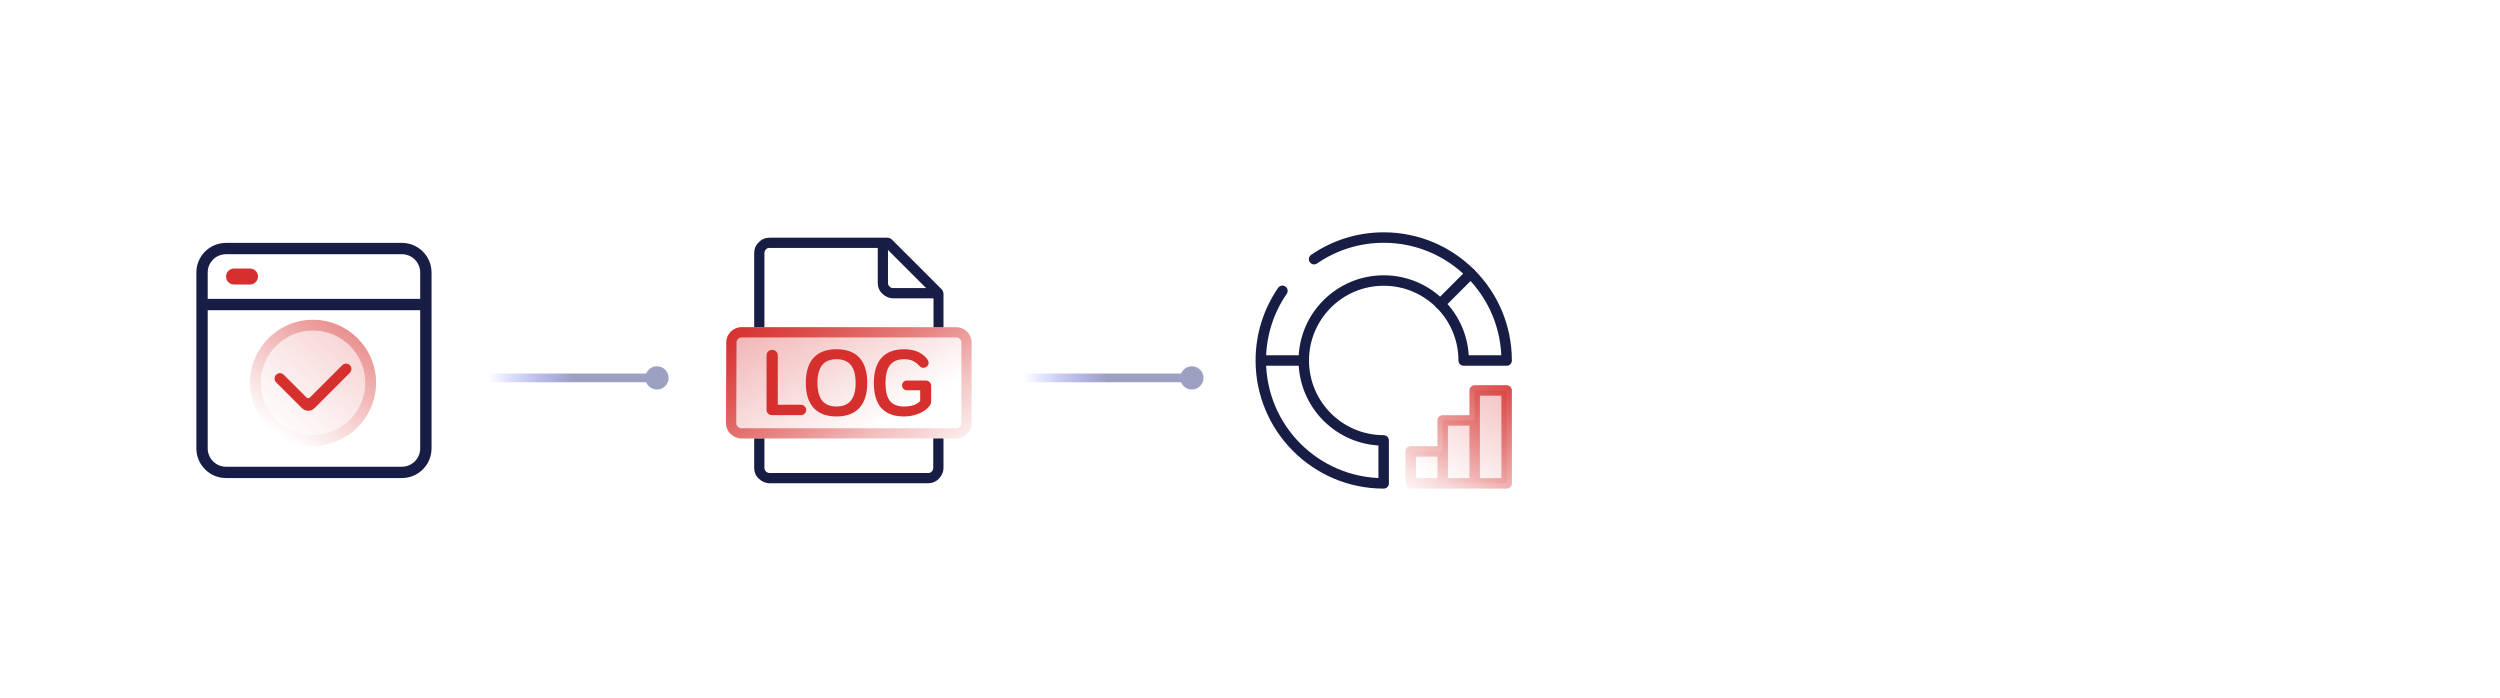 <svg width="430" height="120" viewBox="0 0 430 120" fill="none" xmlns="http://www.w3.org/2000/svg">
<rect width="430" height="120" fill="white"/>
<g clip-path="url(#clip0_6497_16611)">
<path d="M220.577 50.023C218.232 53.428 216.859 57.554 216.859 62C216.859 73.672 226.319 83.135 237.989 83.141V75.75C230.4 75.744 224.25 69.59 224.25 62C224.25 54.406 230.406 48.25 238 48.25C245.594 48.25 251.75 54.406 251.75 62C251.75 62.004 251.75 62.007 251.75 62.011H259.141C259.141 62.007 259.141 62.004 259.141 62C259.141 50.324 249.676 40.859 238 40.859C233.554 40.859 229.428 42.232 226.023 44.577" stroke="#181D45" stroke-width="1.8" stroke-miterlimit="10" stroke-linecap="round" stroke-linejoin="round"/>
<path d="M247.722 52.278L252.949 47.051" stroke="#181D45" stroke-width="1.8" stroke-miterlimit="10" stroke-linecap="round" stroke-linejoin="round"/>
<path d="M224.186 62.011H216.924" stroke="#181D45" stroke-width="1.8" stroke-miterlimit="10" stroke-linecap="round" stroke-linejoin="round"/>
<path d="M248.141 77.641V83.141H253.641V72.313H248.141L248.141 77.641Z" fill="url(#paint0_linear_6497_16611)"/>
<path d="M242.641 83.141H248.141V77.641H242.641V83.141Z" fill="url(#paint1_linear_6497_16611)"/>
<path d="M253.641 72.313V83.141H259.141V67.156H253.641L253.641 72.313Z" fill="url(#paint2_linear_6497_16611)"/>
<path d="M248.141 83.141H242.641V77.641H248.141V83.141ZM248.141 83.141H253.641M248.141 83.141L248.141 72.313H253.641V83.141M253.641 83.141H259.141V67.156H253.641L253.641 83.141Z" stroke="url(#paint3_linear_6497_16611)" stroke-width="1.8" stroke-miterlimit="10" stroke-linecap="round" stroke-linejoin="round"/>
</g>
<g clip-path="url(#clip1_6497_16611)">
<path fill-rule="evenodd" clip-rule="evenodd" d="M162.28 50.604V56.28H160.564V51.308H153.612C152.908 51.308 152.248 51 151.764 50.516C151.236 50.032 150.972 49.372 150.972 48.668V42.64H132.36C132.096 42.64 131.876 42.728 131.744 42.904C131.568 43.08 131.48 43.3 131.48 43.52V56.28H129.72V43.52C129.72 42.816 129.984 42.156 130.512 41.672C130.996 41.144 131.656 40.88 132.36 40.88H152.556C152.908 40.88 153.26 41.012 153.48 41.276L161.884 49.68C162.148 49.9 162.28 50.252 162.28 50.604ZM129.72 75.42V80.48C129.72 81.184 129.984 81.844 130.512 82.328C130.996 82.812 131.7 83.12 132.36 83.12H159.64C160.344 83.12 161.004 82.856 161.488 82.328C161.972 81.844 162.28 81.184 162.28 80.48V75.42H160.52V80.48C160.52 80.7 160.432 80.92 160.256 81.096C160.124 81.272 159.904 81.36 159.64 81.36H132.36C132.14 81.36 131.92 81.272 131.744 81.096C131.568 80.92 131.48 80.7 131.48 80.48V75.42H129.72ZM153.612 49.548H159.288L152.732 42.992V48.668C152.732 48.888 152.82 49.108 152.996 49.284C153.172 49.46 153.392 49.548 153.612 49.548Z" fill="#181D45"/>
<path fill-rule="evenodd" clip-rule="evenodd" d="M164.48 56.28H162.28H160.564H131.48H129.72H127.564C126.112 56.28 124.924 57.468 124.924 58.92L124.88 72.78C124.88 73.484 125.144 74.144 125.672 74.628C126.156 75.112 126.86 75.42 127.52 75.42H129.72H131.48H160.52H162.28H164.48C165.932 75.42 167.12 74.232 167.12 72.78V58.92C167.12 57.468 165.932 56.28 164.48 56.28ZM164.48 73.66C164.964 73.66 165.36 73.264 165.36 72.78V58.92C165.36 58.436 164.964 58.04 164.48 58.04H127.564C127.08 58.04 126.684 58.436 126.684 58.92L126.64 72.78C126.64 73 126.728 73.22 126.904 73.396C127.08 73.572 127.3 73.66 127.52 73.66H164.48Z" fill="url(#paint4_linear_6497_16611)"/>
<path d="M165.36 72.78C165.36 73.264 164.964 73.66 164.48 73.66H127.52C127.3 73.66 127.08 73.572 126.904 73.396C126.728 73.22 126.64 73 126.64 72.78L126.684 58.92C126.684 58.436 127.08 58.04 127.564 58.04H164.48C164.964 58.04 165.36 58.436 165.36 58.92V72.78Z" fill="url(#paint5_linear_6497_16611)"/>
<path fill-rule="evenodd" clip-rule="evenodd" d="M164.48 56.28H162.28H160.564H131.48H129.72H127.564C126.112 56.28 124.924 57.468 124.924 58.92L124.88 72.78C124.88 73.484 125.144 74.144 125.672 74.628C126.156 75.112 126.86 75.42 127.52 75.42H129.72H131.48H160.52H162.28H164.48C165.932 75.42 167.12 74.232 167.12 72.78V58.92C167.12 57.468 165.932 56.28 164.48 56.28ZM164.48 73.66C164.964 73.66 165.36 73.264 165.36 72.78V58.92C165.36 58.436 164.964 58.04 164.48 58.04H127.564C127.08 58.04 126.684 58.436 126.684 58.92L126.64 72.78C126.64 73 126.728 73.22 126.904 73.396C127.08 73.572 127.3 73.66 127.52 73.66H164.48Z" fill="url(#paint6_linear_6497_16611)"/>
<path d="M133.778 69.62V61.123C133.778 60.595 133.345 60.166 132.811 60.166C132.277 60.166 131.844 60.595 131.844 61.123V70.478C131.844 71.006 132.244 71.402 132.794 71.402H137.73C138.28 71.402 138.663 71.022 138.663 70.511C138.663 70.016 138.28 69.62 137.73 69.62H133.778Z" fill="#D6302E"/>
<path d="M143.882 71.633C147.251 71.633 149.168 69.719 149.168 65.858C149.168 61.948 147.251 60.067 143.882 60.067C140.514 60.067 138.597 61.948 138.597 65.858C138.597 69.719 140.514 71.633 143.882 71.633ZM143.882 61.783C146.083 61.783 147.167 63.119 147.167 65.858C147.167 68.581 146.083 69.917 143.882 69.917C141.681 69.917 140.598 68.581 140.598 65.858C140.598 63.119 141.681 61.783 143.882 61.783Z" fill="#D6302E"/>
<path d="M158.272 68.977C157.622 69.637 156.754 69.917 155.521 69.917C153.303 69.917 152.303 68.746 152.303 65.858C152.303 63.136 153.303 61.783 155.521 61.783C156.738 61.783 157.455 62.195 158.139 62.938C158.355 63.169 158.589 63.268 158.822 63.268C159.322 63.268 159.723 62.872 159.723 62.393C159.723 62.212 159.673 62.047 159.539 61.849C158.855 60.859 157.539 60.067 155.521 60.067C152.203 60.067 150.302 61.948 150.302 65.858C150.302 69.901 152.203 71.633 155.521 71.633C157.305 71.633 159.072 70.89 159.873 69.835C160.073 69.587 160.156 69.34 160.156 68.96V66.32C160.156 65.842 159.706 65.446 159.239 65.446H156.004C155.537 65.446 155.154 65.825 155.154 66.287C155.154 66.749 155.537 67.129 156.004 67.129H158.272V68.977Z" fill="#D6302E"/>
</g>
<path d="M43 48.938C43.759 48.938 44.375 48.322 44.375 47.562C44.375 46.803 43.759 46.188 43 46.188H40.25C39.491 46.188 38.875 46.803 38.875 47.562C38.875 48.322 39.491 48.938 40.25 48.938H43Z" fill="#D6302E"/>
<path fill-rule="evenodd" clip-rule="evenodd" d="M69.125 41.775C71.942 41.775 74.225 44.058 74.225 46.875V77.125C74.225 79.942 71.942 82.225 69.125 82.225H38.875C36.058 82.225 33.775 79.942 33.775 77.125V46.875C33.775 44.058 36.058 41.775 38.875 41.775H69.125ZM35.725 53.35V77.125C35.725 78.865 37.135 80.275 38.875 80.275H69.125C70.865 80.275 72.275 78.865 72.275 77.125V53.35H35.725ZM38.875 43.725C37.135 43.725 35.725 45.135 35.725 46.875V51.4H72.275V46.875C72.275 45.135 70.865 43.725 69.125 43.725H38.875Z" fill="#181D45"/>
<path d="M53.84 76.58C47.922 76.58 43.1 71.757 43.1 65.84C43.1 59.922 47.922 55.1 53.84 55.1C59.757 55.1 64.58 59.922 64.58 65.84C64.58 71.757 59.757 76.58 53.84 76.58ZM53.84 56.752C48.831 56.752 44.752 60.831 44.752 65.84C44.752 70.849 48.831 74.928 53.84 74.928C58.849 74.928 62.928 70.849 62.928 65.84C62.928 60.831 58.849 56.752 53.84 56.752Z" fill="url(#paint7_linear_6497_16611)" fill-opacity="0.2"/>
<path d="M53.84 56.752C48.831 56.752 44.752 60.831 44.752 65.84C44.752 70.849 48.831 74.928 53.84 74.928C58.849 74.928 62.928 70.849 62.928 65.84C62.928 60.831 58.849 56.752 53.84 56.752Z" fill="url(#paint8_linear_6497_16611)" fill-opacity="0.2"/>
<path d="M53.84 76.58C47.922 76.58 43.1 71.757 43.1 65.84C43.1 59.922 47.922 55.1 53.84 55.1C59.757 55.1 64.58 59.922 64.58 65.84C64.58 71.757 59.757 76.58 53.84 76.58ZM53.84 56.752C48.831 56.752 44.752 60.831 44.752 65.84C44.752 70.849 48.831 74.928 53.84 74.928C58.849 74.928 62.928 70.849 62.928 65.84C62.928 60.831 58.849 56.752 53.84 56.752Z" fill="url(#paint9_linear_6497_16611)"/>
<path d="M64.481 65.84C64.48 59.977 59.702 55.199 53.84 55.199C47.978 55.199 43.199 59.977 43.199 65.84C43.199 71.702 47.978 76.481 53.84 76.481C59.702 76.48 64.481 71.702 64.481 65.84ZM62.828 65.84C62.828 60.886 58.793 56.852 53.84 56.852C48.887 56.852 44.852 60.886 44.852 65.84C44.852 70.793 48.887 74.828 53.84 74.828C58.793 74.828 62.828 70.793 62.828 65.84ZM63.027 65.84C63.027 70.903 58.904 75.027 53.84 75.027C48.776 75.027 44.652 70.904 44.652 65.84C44.652 60.776 48.776 56.652 53.84 56.652C58.904 56.652 63.027 60.776 63.027 65.84ZM64.68 65.84C64.68 71.812 59.813 76.68 53.84 76.68C47.867 76.68 43 71.812 43 65.84C43 59.867 47.867 55 53.84 55C59.813 55 64.68 59.867 64.68 65.84Z" fill="url(#paint10_linear_6497_16611)"/>
<path d="M54.019 70.133C53.464 70.688 52.564 70.688 52.009 70.133L47.566 65.69C47.244 65.368 47.244 64.845 47.566 64.523C47.888 64.201 48.411 64.201 48.733 64.523L52.654 68.444C52.852 68.642 53.175 68.642 53.374 68.444L58.936 62.881C59.259 62.559 59.781 62.559 60.103 62.881C60.426 63.203 60.426 63.726 60.103 64.048L54.019 70.133Z" fill="#D6302E" stroke="#D6302E" stroke-width="0.2"/>
<path d="M84 65H113" stroke="url(#paint11_linear_6497_16611)" stroke-width="1.5" stroke-linecap="round"/>
<circle cx="113" cy="65" r="2" fill="#9EA0C2"/>
<path d="M176 65H205" stroke="url(#paint12_linear_6497_16611)" stroke-width="1.5" stroke-linecap="round"/>
<circle cx="205" cy="65" r="2" fill="#9EA0C2"/>
<defs>
<linearGradient id="paint0_linear_6497_16611" x1="258" y1="66" x2="247.5" y2="83.5" gradientUnits="userSpaceOnUse">
<stop stop-color="#D6302E" stop-opacity="0.3"/>
<stop offset="1" stop-color="#D6302E" stop-opacity="0"/>
</linearGradient>
<linearGradient id="paint1_linear_6497_16611" x1="258" y1="66" x2="247.5" y2="83.5" gradientUnits="userSpaceOnUse">
<stop stop-color="#D6302E" stop-opacity="0.3"/>
<stop offset="1" stop-color="#D6302E" stop-opacity="0"/>
</linearGradient>
<linearGradient id="paint2_linear_6497_16611" x1="258" y1="66" x2="247.5" y2="83.5" gradientUnits="userSpaceOnUse">
<stop stop-color="#D6302E" stop-opacity="0.3"/>
<stop offset="1" stop-color="#D6302E" stop-opacity="0"/>
</linearGradient>
<linearGradient id="paint3_linear_6497_16611" x1="260" y1="62" x2="244" y2="87" gradientUnits="userSpaceOnUse">
<stop stop-color="#D6302E"/>
<stop offset="1" stop-color="#D6302E" stop-opacity="0"/>
</linearGradient>
<linearGradient id="paint4_linear_6497_16611" x1="111.5" y1="11.5" x2="148.5" y2="75" gradientUnits="userSpaceOnUse">
<stop stop-color="#D6302E"/>
<stop offset="1" stop-color="#D6302E" stop-opacity="0"/>
</linearGradient>
<linearGradient id="paint5_linear_6497_16611" x1="111.5" y1="11.5" x2="148.5" y2="75" gradientUnits="userSpaceOnUse">
<stop stop-color="#D6302E"/>
<stop offset="1" stop-color="#D6302E" stop-opacity="0"/>
</linearGradient>
<linearGradient id="paint6_linear_6497_16611" x1="135.5" y1="49.5" x2="160" y2="84" gradientUnits="userSpaceOnUse">
<stop stop-color="#D6302E"/>
<stop offset="1" stop-color="#D6302E" stop-opacity="0"/>
</linearGradient>
<linearGradient id="paint7_linear_6497_16611" x1="60.1" y1="58.6" x2="47.1" y2="74.1" gradientUnits="userSpaceOnUse">
<stop stop-color="#D6302E"/>
<stop offset="1" stop-color="#D6302E" stop-opacity="0"/>
</linearGradient>
<linearGradient id="paint8_linear_6497_16611" x1="60.1" y1="58.6" x2="47.1" y2="74.1" gradientUnits="userSpaceOnUse">
<stop stop-color="#D6302E"/>
<stop offset="1" stop-color="#D6302E" stop-opacity="0"/>
</linearGradient>
<linearGradient id="paint9_linear_6497_16611" x1="68.6" y1="40.1" x2="46.1" y2="73.6" gradientUnits="userSpaceOnUse">
<stop stop-color="#D6302E"/>
<stop offset="1" stop-color="white"/>
</linearGradient>
<linearGradient id="paint10_linear_6497_16611" x1="68.6" y1="40.1" x2="46.1" y2="73.6" gradientUnits="userSpaceOnUse">
<stop stop-color="#D6302E"/>
<stop offset="1" stop-color="white"/>
</linearGradient>
<linearGradient id="paint11_linear_6497_16611" x1="84" y1="65.5" x2="98.5" y2="65.5" gradientUnits="userSpaceOnUse">
<stop stop-color="#707FFF" stop-opacity="0"/>
<stop offset="1" stop-color="#9EA0C2"/>
</linearGradient>
<linearGradient id="paint12_linear_6497_16611" x1="176" y1="65.5" x2="190.5" y2="65.5" gradientUnits="userSpaceOnUse">
<stop stop-color="#707FFF" stop-opacity="0"/>
<stop offset="1" stop-color="#9EA0C2"/>
</linearGradient>
<clipPath id="clip0_6497_16611">
<rect width="44" height="44" fill="white" transform="translate(216 40)"/>
</clipPath>
<clipPath id="clip1_6497_16611">
<rect width="44" height="44" fill="white" transform="translate(124 40)"/>
</clipPath>
</defs>
</svg>
